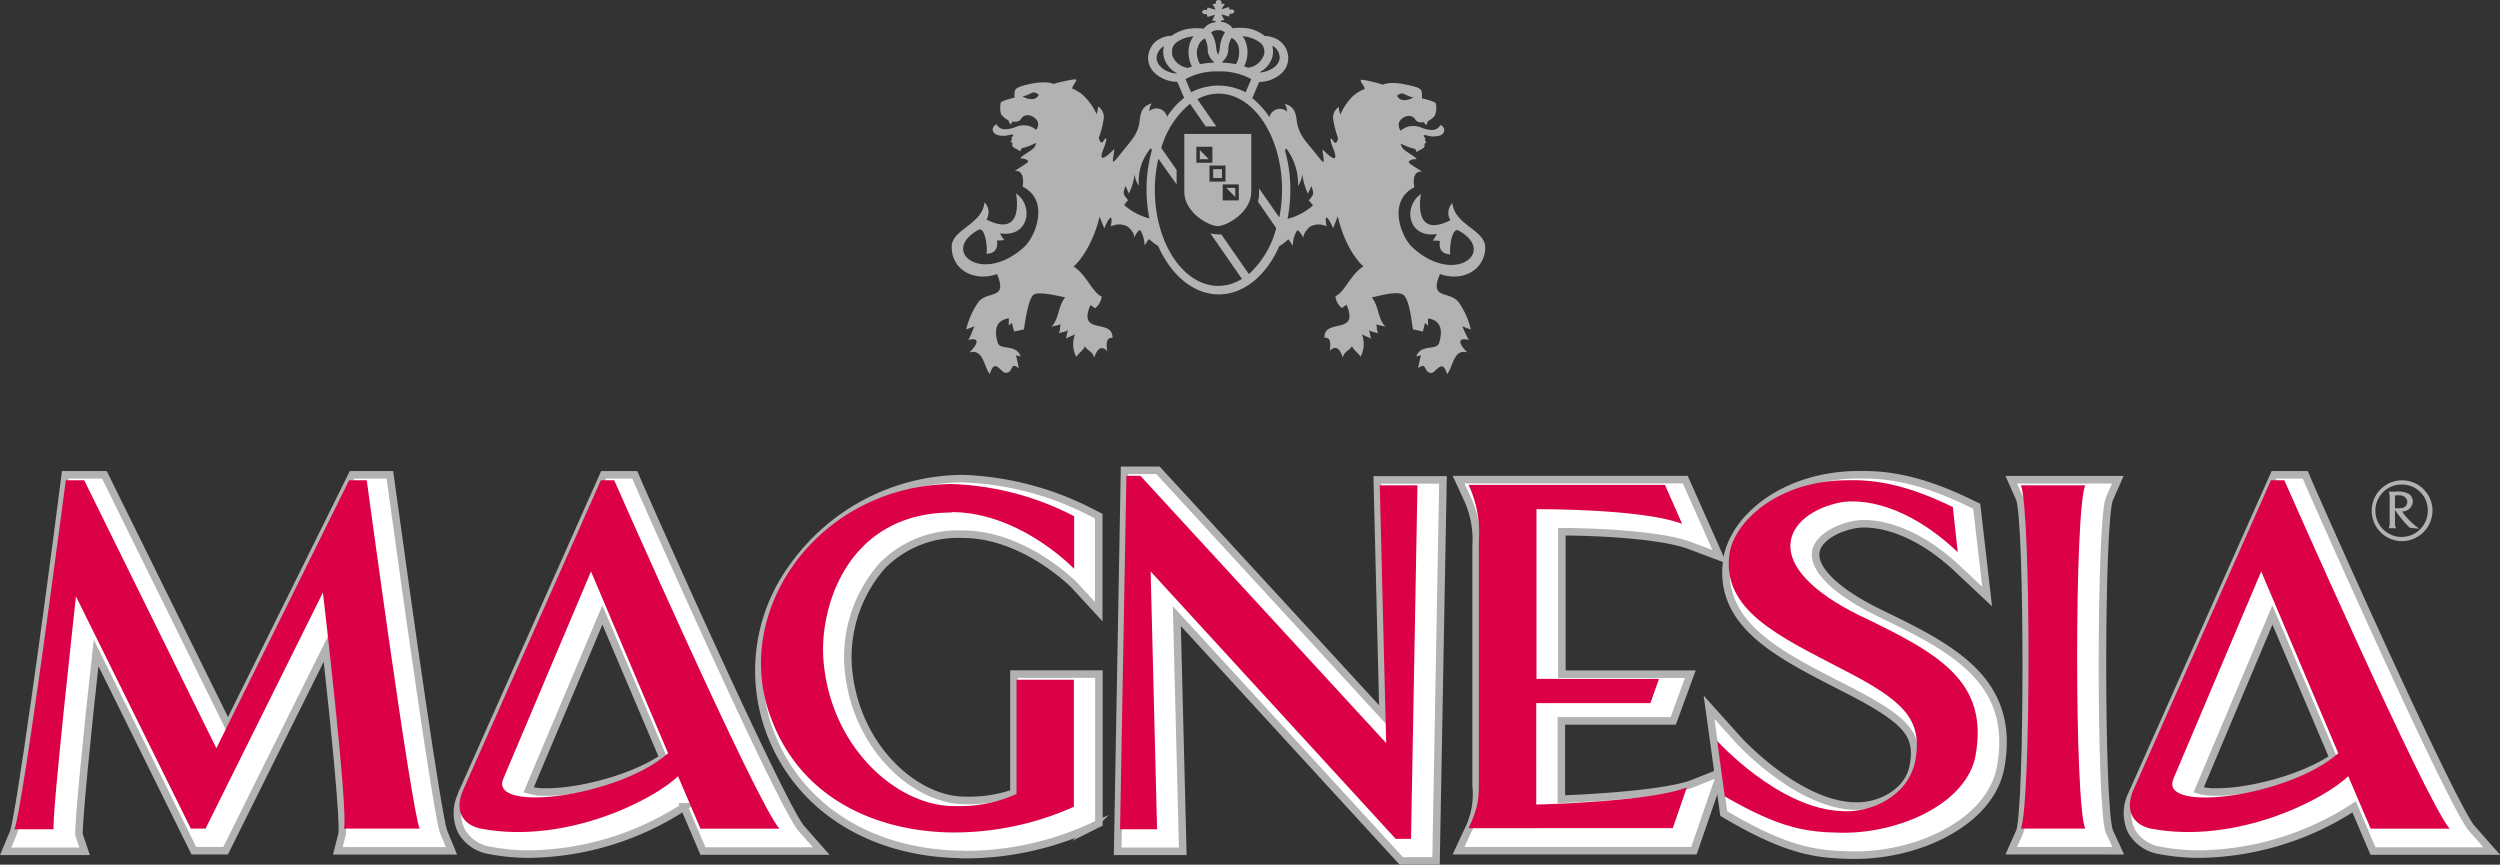 <svg xmlns="http://www.w3.org/2000/svg" viewBox="0 0 291.88 100.95"><rect x="0" y="0" width="291.88" height="100.95" fill="#333333" stroke="none"/><defs><style>.cls-1{fill:#b2b2b2;}.cls-2{fill:#fff;}.cls-3,.cls-4{fill:none;}.cls-3{stroke:#b2b2b2;stroke-miterlimit:10;stroke-width:0.88px;}.cls-5{fill:#dc0046;}</style></defs><g id="Vrstva_2" data-name="Vrstva 2"><g id="Vrstva_1-2" data-name="Vrstva 1"><path class="cls-1" d="M150.32,25.55a16.91,16.91,0,0,0,.33-3.4,16.69,16.69,0,0,0-.62-4.56c.08-.2.1-.31.17-.22a6.89,6.89,0,0,1,1.35,4.35,2.89,2.89,0,0,0,.48-1.38,8.64,8.64,0,0,0,.68,2.3c.12-.31.27-.6.39-.92.35.94.28,1-.31,1.68.37.3.36.52.54.54a7.15,7.15,0,0,1-3,1.61m-1-.21L147,22v.46a4.21,4.21,0,0,1-.13,1.08L149,26.63A10.88,10.88,0,0,1,145.81,32l-3.22-4.64a3.07,3.07,0,0,1-.42,0,3.36,3.36,0,0,1-.86-.12L145,32.56a5.25,5.25,0,0,1-2.75.82c-4.09,0-7.42-5-7.42-11.23a16.25,16.25,0,0,1,.41-3.62l2.13,3V19.84l-1.79-2.56a10.39,10.39,0,0,1,3.36-5.16l1.83,2.64H142l-2.2-3.18a5.12,5.12,0,0,1,2.47-.65h0c4.08,0,7.41,5,7.41,11.22a16.51,16.51,0,0,1-.31,3.19m-18.18-1.42c.18,0,.16-.25.53-.54-.59-.7-.66-.75-.3-1.69.1.32.27.61.38.92a7.78,7.78,0,0,0,.68-2.3,2.52,2.52,0,0,0,.49,1.38,6,6,0,0,1,1.34-4.34c.08-.09.09,0,.17.21h0v0a16.69,16.69,0,0,0-.62,4.56,17.69,17.69,0,0,0,.33,3.38,7.23,7.23,0,0,1-3-1.61m5.69-17.51A1.36,1.36,0,0,1,137.29,5h0a3.78,3.78,0,0,1,1.42-.66,4,4,0,0,1,.64-.09,2.58,2.58,0,0,0-.52,1.18,3.64,3.64,0,0,0,.33,2.33l-.47.17a2.29,2.29,0,0,1-1.85-1.51m-1.3,1.38a1.46,1.46,0,0,1-.51-1,1.68,1.68,0,0,1,.51-1.15,1.45,1.45,0,0,1,.36-.25,2.4,2.4,0,0,0,0,1.33,3,3,0,0,0,1.56,1.85,2.91,2.91,0,0,1-1.9-.73m6.69.49a7.43,7.43,0,0,1,3.84.9l-.66,1.53a7.08,7.08,0,0,0-3.18-.78h0a7.13,7.13,0,0,0-3.19.78l-.65-1.53a7.4,7.4,0,0,1,3.84-.9m-2.42-2.67a1.51,1.51,0,0,1,.84-1.18A2.76,2.76,0,0,1,141,5.7a1.87,1.87,0,0,0,.71,1.51v.1a10.12,10.12,0,0,0-1.6.18,2.69,2.69,0,0,1-.32-1.88m2.42-2.08a1,1,0,0,1,.8.27,3.75,3.75,0,0,0-.59,1.8,3.13,3.13,0,0,1-.18.76c-.06-.05-.19-.23-.25-.76a3.64,3.64,0,0,0-.59-1.8,1.09,1.09,0,0,1,.81-.27m1.57.9a1.51,1.51,0,0,1,.85,1.18,2.74,2.74,0,0,1-.33,1.88,10.26,10.26,0,0,0-1.6-.18v-.1a1.87,1.87,0,0,0,.71-1.51,2.71,2.71,0,0,1,.37-1.27m1.94-.1a3.78,3.78,0,0,1,1.42.66h0a1.36,1.36,0,0,1,.43,1.41,2.29,2.29,0,0,1-1.85,1.51l-.47-.17a3.51,3.51,0,0,0,.33-2.33,2.68,2.68,0,0,0-.51-1.18,4,4,0,0,1,.63.09m2.84,2.34a2.5,2.5,0,0,0,0-1.33,1.54,1.54,0,0,1,.36.25,1.68,1.68,0,0,1,.51,1.15,1.45,1.45,0,0,1-.5,1,3,3,0,0,1-1.9.73,3,3,0,0,0,1.56-1.85m-27.9,4.95a1.89,1.89,0,0,1-1.29-.33c1-.1,1.12-.81,1.9-.16a.91.91,0,0,1-.61.49m42.43-.37c.79-.65.91.06,1.91.16a1.84,1.84,0,0,1-1.29.33,1,1,0,0,1-.62-.49M173.4,28.89c0-2.06-3.57-2.59-3.83-5.18a1.62,1.62,0,0,0-.23,2c-4.54,2.3-3.44-3.05-3.44-3.05-2.15,1.47-1.49,5.19,1.84,4.66a3,3,0,0,1-.47.77c.14,0,.79,0,.84.07-.14,1,.29,1.52,1.23,1.53-.17-.54.15-3.22.95-2.77,4.54,2.5-.51,6.48-5.39,1.95-1.36-1.26-2.92-5.44.23-7-.19-1.07,0-1.92.91-1.84,0,0-.9-.54-1.4-.9s.37-.56.59-.54c.61.05-.9-.76-1.27-1.09a1.22,1.22,0,0,1-.43-.74,7.31,7.31,0,0,0,1.46.58.36.36,0,0,1,.36.42l.41-.23c.14-.08.64-.29.56-.56s.23-.32.23-.32a.46.46,0,0,1-.13-.51c-.62-.65.37-.23.77-.21.74,0,1.3-.1,1.41-.61s-.42-.73-.42-.73a1.08,1.08,0,0,1-1.07.58c-1.11-.07-1.17-.46-2.17-.46a2.17,2.17,0,0,0-1.41.55,1.14,1.14,0,0,1-.22-.8c.08-.71,1.38-1.4,1.95-.48.28.45,1,.28,1,.28s.17.41.26.31a1.38,1.38,0,0,0,.2-.43,2.61,2.61,0,0,0,.77-.59,2.29,2.29,0,0,0,.15-1.44c0-.28-1.63-.63-1.63-.63a3.6,3.6,0,0,0,0-.59c-.05-.42-.08-.66-1.79-1-2-.45-2.76,0-2.76,0a18.31,18.31,0,0,0-2.32-.57c-.68-.07.08.49.2,1.07a4.22,4.22,0,0,0-1.5.94,7,7,0,0,0-1.35,2.05,2.93,2.93,0,0,1-.18-.9,1.48,1.48,0,0,0-.64,1.54,11.48,11.48,0,0,0,.55,2.1s-.15,1-.57.33-.38-.05,0,.88c1,2.5-1.25.1-1.25.1.14,1.59.54,2.19-1,.22-1-1.19-1.78-2-2-3.52-.11-1.06-.36-1.73-1.42-2,.3.43.21.52.31.92a1.25,1.25,0,0,0-2.08.63,10,10,0,0,0-2-2.23l.8-1.88a3.92,3.92,0,0,0,2.6-1,2.43,2.43,0,0,0,.8-1.76,2.59,2.59,0,0,0-.8-1.86,3,3,0,0,0-1.94-.75A4.83,4.83,0,0,0,146,3.37a6.24,6.24,0,0,0-2.09-.07,1.83,1.83,0,0,0-1.34-.75.19.19,0,0,0-.07-.15,3.08,3.08,0,0,0,.45-.07,4.9,4.9,0,0,1-.34-.65,9,9,0,0,1,.86.26,1.76,1.76,0,0,0,.09-.34.35.35,0,0,0,.2,0c.19,0,.34-.11.34-.25s-.15-.25-.34-.25a.36.36,0,0,0-.2.06,1.76,1.76,0,0,0-.09-.34,7.43,7.43,0,0,1-.86.25A5.22,5.22,0,0,1,143,.48a3.08,3.08,0,0,0-.45-.07.2.2,0,0,0,.07-.16c0-.14-.16-.25-.34-.25s-.33.11-.33.25a.2.2,0,0,0,.07.16,2.8,2.8,0,0,0-.45.07,5.22,5.22,0,0,1,.34.64A7,7,0,0,1,141,.87a1.42,1.42,0,0,0-.1.34.37.37,0,0,0-.21-.06c-.18,0-.33.11-.33.25s.15.25.33.25a.36.36,0,0,0,.21,0,1.42,1.42,0,0,0,.1.34,8.34,8.34,0,0,1,.85-.26,4.9,4.9,0,0,1-.34.65,2.8,2.8,0,0,0,.45.07.19.19,0,0,0-.07.15,1.83,1.83,0,0,0-1.34.75,6.24,6.24,0,0,0-2.09.07,4.74,4.74,0,0,0-1.68.76,3,3,0,0,0-1.94.75,2.67,2.67,0,0,0-.8,1.86,2.44,2.44,0,0,0,.81,1.76,3.9,3.9,0,0,0,2.6,1l.8,1.88a8.69,8.69,0,0,0-2,2.21,1.25,1.25,0,0,0-2.08-.64c.1-.4,0-.49.31-.92-1.06.27-1.31.93-1.42,2-.16,1.54-1,2.34-1.95,3.53-1.58,2-1.18,1.36-1-.23,0,0-2.26,2.4-1.24-.09.37-.93.41-1.54,0-.88s-.58-.33-.58-.33a10.61,10.61,0,0,0,.55-2.1,1.47,1.47,0,0,0-.64-1.55,3.27,3.27,0,0,1-.17.9,6.92,6.92,0,0,0-1.36-2,4.39,4.39,0,0,0-1.5-1c.13-.57.89-1.14.19-1.06A19,19,0,0,0,123,9.8s-.71-.41-2.75,0c-1.72.38-1.74.62-1.8,1a5.55,5.55,0,0,0,0,.6s-1.59.35-1.63.63-.12,1.11.15,1.43a2.61,2.61,0,0,0,.77.59,1.69,1.69,0,0,0,.2.44c.1.1.26-.31.26-.31s.76.17,1-.29c.58-.92,1.87-.23,2,.49a1.12,1.12,0,0,1-.22.79,2.1,2.1,0,0,0-1.41-.54c-1,0-1,.39-2.17.46a1.08,1.08,0,0,1-1.06-.59s-.53.27-.43.73.67.66,1.41.62c.4,0,1.4-.45.77.21a.47.47,0,0,1-.12.51s.3,0,.22.31.42.48.57.56l.4.24a.38.38,0,0,1,.36-.43,7.06,7.06,0,0,0,1.46-.58,1.22,1.22,0,0,1-.43.74c-.37.33-1.88,1.14-1.27,1.09.23,0,1.08.19.59.54s-1.4.91-1.4.91c.87-.08,1.1.76.92,1.84,3.14,1.54,1.58,5.72.23,7-4.89,4.53-9.94.56-5.39-1.95.8-.44,1.11,2.23.94,2.78.94,0,1.37-.58,1.23-1.54.06,0,.7,0,.84-.07a3.1,3.1,0,0,1-.48-.77c3.34.54,4-3.18,1.86-4.66,0,0,1.1,5.35-3.45,3.05a1.62,1.62,0,0,0-.23-2c-.25,2.6-3.83,3.13-3.83,5.19,0,2.67,2.59,4.12,5.29,3.18,1.37,3.19-1.33,1.79-2.3,3.46a9.32,9.32,0,0,0-1.3,3,10.21,10.21,0,0,0,1-.38c-.24.38-.43,1.14-.77,1.61,1.64-.39.91.75.15,1.45,1.65-.41,1.64,1.6,2.39,2.54.54-2,1.29-.15,1.83-.15,1,0,.46-1.38,1.53-.55a10.82,10.82,0,0,0-.31-1.45c.21-.07.35.08.54.08-.53-1.51-2.41-.65-2.68-1.62-.39-1.34-.31-2.56,1.29-2.83a5.89,5.89,0,0,1,0,.84c.08,0,.28-.34.39-.23.08.31.15.62.23.92.12,0,.95-.18,1.15-.23.13-.81.52-3.64,1.15-4.06s2.93.19,3.68.31c-.86,1-.68,2.47-1.61,3.45.34-.14.72-.14,1.07-.31-.12.4,0,.67-.23,1.07.39-.17.69-.11,1.07-.38-.07.33-.15.66-.22,1,.27-.2.76-.31,1.07-.54a3.2,3.2,0,0,0,.15,2.68c.21-.41.77-.75,1-1.23.46.66.82.48,1.08,1.3.3-.88.76-1.54,1.53-.76-.14-.83-.15-1.61.61-1.54.06-2.35-4.13-.22-2.58-3.84l.54.38a2,2,0,0,0,.77-1.38c-1.06-.41-1.79-2.58-3.28-3.49,0,0,2-1.62,3.05-5.84.08.26.45,1.14.53,1.39.41-1,1.09-2.12.77-.23a2.14,2.14,0,0,1,1.84-.05c.23.09,1,.85.85,1.3s.49-1,.77-.79a3.7,3.7,0,0,1,.48,1.69c0,.21.44-.79.58-.64a4.69,4.69,0,0,0,1,.76c1.5,3.39,4.11,5.66,7.08,5.66s5.58-2.25,7.07-5.63a4.48,4.48,0,0,0,1-.77c.14-.14.55.85.58.65a3.58,3.58,0,0,1,.48-1.69c.27-.24.86,1.13.77.78s.62-1.21.84-1.29a2.11,2.11,0,0,1,1.84,0c-.32-1.9.37-.73.78.23.08-.26.45-1.14.53-1.4,1,4.23,3,5.85,3,5.85-1.48.9-2.22,3.07-3.27,3.48a2,2,0,0,0,.76,1.38l.54-.38c1.55,3.63-2.64,1.5-2.58,3.85.76-.07.75.7.61,1.54.78-.79,1.24-.13,1.53.76.27-.82.62-.64,1.08-1.3.22.48.78.82,1,1.23A3.26,3.26,0,0,0,159,39c.3.24.79.35,1.07.54-.07-.33-.15-.66-.23-1,.39.27.68.21,1.07.39-.2-.4-.11-.68-.23-1.08.36.17.73.17,1.08.31-.94-1-.75-2.4-1.61-3.44.75-.13,2.92-.81,3.67-.31s1,3.24,1.15,4.06c.2,0,1,.22,1.16.23.07-.31.15-.62.22-.92.12-.12.31.28.39.23a5.89,5.89,0,0,1,0-.84c1.6.27,1.68,1.49,1.29,2.83-.27,1-2.14.1-2.67,1.61.18,0,.33-.15.53-.08a12.38,12.38,0,0,0-.31,1.46c1.07-.84.58.55,1.54.55.53,0,1.28-1.82,1.83.15.75-.94.74-3,2.38-2.54-.76-.71-1.49-1.85.16-1.46a14.37,14.37,0,0,1-.77-1.61,10.15,10.15,0,0,0,1,.39,9.1,9.1,0,0,0-1.29-3c-1-1.68-3.68-.28-2.31-3.47,2.7.94,5.29-.51,5.29-3.18"/><polygon class="cls-1" points="140.08 18.59 141.13 18.59 140.08 17.52 140.08 18.59"/><polygon class="cls-1" points="144.22 21.93 143.17 21.93 144.22 23 144.22 21.93"/><rect class="cls-1" x="141.64" y="19.75" width="1.03" height="1.03"/><path class="cls-1" d="M143.08,21.2h-1.87V19.33h1.87Zm1.55,2.2h-1.88V21.53h1.88Zm-4.95-6.27h1.87V19h-1.87Zm2.5-1.49h-3.91V22.4c0,2.44,2.89,4,3.91,4h0c1,0,3.91-1.59,3.91-4V15.64Z"/><path class="cls-2" d="M112.48,99.76c-10.88-.09-19.34-5.5-22.64-14.45a20.47,20.47,0,0,1,2.57-18.9,24.53,24.53,0,0,1,20-10.53h0a35.4,35.4,0,0,1,15,3.94l.87.44V71.41L125.6,68.5c0-.06-5.93-6.13-13.18-6.13A12.41,12.41,0,0,0,103,66.06a16.2,16.2,0,0,0-4,11.39c.54,9.41,7.64,16,13.69,16h.17a15.94,15.94,0,0,0,5.52-.86l0-13.89h9.92l0,17.42-.88.44a35.61,35.61,0,0,1-14.93,3.22h0Z"/><path class="cls-3" d="M112.48,99.76c-10.88-.09-19.34-5.5-22.64-14.45a20.47,20.47,0,0,1,2.57-18.9,24.53,24.53,0,0,1,20-10.53h0a35.4,35.4,0,0,1,15,3.94l.87.44V71.41L125.6,68.5c0-.06-5.93-6.13-13.18-6.13A12.41,12.41,0,0,0,103,66.06a16.2,16.2,0,0,0-4,11.39c.54,9.41,7.64,16,13.69,16h.17a15.94,15.94,0,0,0,5.52-.86l0-13.89h9.92l0,17.42-.88.44a35.61,35.61,0,0,1-14.93,3.22h0Z"/><rect class="cls-4" width="291.88" height="100.95"/><polygon class="cls-2" points="163.6 100.51 137.4 71.93 138.09 99.39 130.49 99.39 131.29 54.91 135.2 54.91 161.48 83.5 160.8 56.03 168.47 56.03 167.66 100.51 163.6 100.51"/><polygon class="cls-3" points="163.6 100.51 137.4 71.93 138.09 99.39 130.49 99.39 131.29 54.91 135.2 54.91 161.48 83.5 160.8 56.03 168.47 56.03 167.66 100.51 163.6 100.51"/><rect class="cls-4" width="291.88" height="100.95"/><path class="cls-2" d="M.66,99.39l.93-2.22c.69-1.9,4-25.75,5.85-40.34l.18-1.39h4.57L26.62,84.71,41.11,55.44h4.41l.19,1.38c2,14.57,5.38,38.39,6.08,40.29l.92,2.23-2.41,0H39.44l.51-2c.2-1.41-.74-11.36-1.88-21.62L26.34,99.32H22.63L11.22,76.23c-1,8.94-2.05,19.57-2,21.22l.66,1.94Z"/><path class="cls-3" d="M.66,99.39l.93-2.22c.69-1.9,4-25.75,5.85-40.34l.18-1.39h4.57L26.62,84.71,41.11,55.44h4.41l.19,1.38c2,14.57,5.38,38.39,6.08,40.29l.92,2.23-2.41,0H39.44l.51-2c.2-1.41-.74-11.36-1.88-21.62L26.34,99.32H22.63L11.22,76.23c-1,8.94-2.05,19.57-2,21.22l.66,1.94Z"/><rect class="cls-4" width="291.88" height="100.95"/><path class="cls-2" d="M244.82,99.32h-10l1-2.24c1-2.88,1-35.93,0-38.83l-1-2.24,2.44,0h10l-1,2.27c-1.06,2.88-1.06,35.87,0,38.77l1.05,2.28Z"/><path class="cls-3" d="M244.82,99.32h-10l1-2.24c1-2.88,1-35.93,0-38.83l-1-2.24,2.44,0h10l-1,2.27c-1.06,2.88-1.06,35.87,0,38.77l1.05,2.28Z"/><rect class="cls-4" width="291.88" height="100.95"/><path class="cls-2" d="M216.63,99.84h-.45c-4-.08-7.31-.44-14.25-4.46l-.68-.4-1.71-12.4L203,86.43c.06.07,6.79,7.41,13.4,7.68h.45c2.76,0,6-1.66,6.55-4.73.59-3.46-.41-5.15-7.86-8.94l-1.46-.75c-6.68-3.45-13.59-7-12.44-14.42.77-4.78,6.66-9.76,15.2-9.84h.65c2.67,0,6.51.37,12.51,3.3l.79.38L232,69.65l-3.19-3c-5.22-5-9.54-5.5-11.17-5.5a6.54,6.54,0,0,0-1.14.1c-2.51.5-4.33,1.81-4.51,3.24-.26,2.05,2.52,4.69,7.45,7.08,8.21,4,16,7.73,14.14,18-1.19,6.47-9.56,10.33-17,10.33"/><path class="cls-3" d="M216.63,99.84h-.45c-4-.08-7.31-.44-14.25-4.46l-.68-.4-1.71-12.4L203,86.43c.06.07,6.79,7.41,13.4,7.68h.45c2.76,0,6-1.66,6.55-4.73.59-3.46-.41-5.15-7.86-8.94l-1.46-.75c-6.68-3.45-13.59-7-12.44-14.42.77-4.78,6.66-9.76,15.2-9.84h.65c2.67,0,6.51.37,12.51,3.3l.79.38L232,69.65l-3.19-3c-5.22-5-9.54-5.5-11.17-5.5a6.54,6.54,0,0,0-1.14.1c-2.51.5-4.33,1.81-4.51,3.24-.26,2.05,2.52,4.69,7.45,7.08,8.21,4,16,7.73,14.14,18C232.4,96,224,99.84,216.63,99.84Z"/><rect class="cls-4" width="291.88" height="100.95"/><path class="cls-2" d="M197.68,91.46c-2.91,1.15-11,1.68-15.39,1.85V84.17h13.06l2-5.46h-15V62.08c3.36,0,11.43.3,14.9,1.6L200.76,65l-4-9H170.29l1.05,2.27a11.34,11.34,0,0,1,1,5.5V91.71a9.45,9.45,0,0,1-1,5.34l-1.05,2.27h27.48l3.15-9.15Z"/><path class="cls-3" d="M197.68,91.46c-2.91,1.15-11,1.68-15.39,1.85V84.17h13.06l2-5.46h-15V62.08c3.36,0,11.43.3,14.9,1.6L200.76,65l-4-9H170.29l1.05,2.27a11.34,11.34,0,0,1,1,5.5V91.71a9.45,9.45,0,0,1-1,5.34l-1.05,2.27h27.48l3.15-9.15Z"/><rect class="cls-4" width="291.88" height="100.95"/><path class="cls-2" d="M61.72,92.22a6.93,6.93,0,0,0,2.13.25c3.95,0,10.13-1.63,13.57-4L70.33,71.8Zm.12,7.5a25,25,0,0,1-4.63-.43,4.62,4.62,0,0,1-3.31-2.22,4.85,4.85,0,0,1,0-4.28l0-.07L70.47,55.44h3.65l.42,1c6.35,14.43,17.14,38.11,19,40.26l2.34,2.66H82.07l-2.2-5.16a33.89,33.89,0,0,1-18,5.56"/><path class="cls-3" d="M61.72,92.22a6.93,6.93,0,0,0,2.13.25c3.95,0,10.13-1.63,13.57-4L70.33,71.8Zm.12,7.5a25,25,0,0,1-4.63-.43,4.62,4.62,0,0,1-3.31-2.22,4.85,4.85,0,0,1,0-4.28l0-.07L70.47,55.44h3.65l.42,1c6.35,14.43,17.14,38.11,19,40.26l2.34,2.66H82.07l-2.2-5.16A33.89,33.89,0,0,1,61.84,99.72Z"/><rect class="cls-4" width="291.88" height="100.95"/><path class="cls-2" d="M256.7,92.22a6.88,6.88,0,0,0,2.13.25c3.94,0,10.13-1.63,13.57-4L265.31,71.8Zm.12,7.5a25.18,25.18,0,0,1-4.64-.43,4.65,4.65,0,0,1-3.3-2.22,4.88,4.88,0,0,1,0-4.28l16.62-37.35h3.65l.42,1c6.36,14.43,17.14,38.11,19,40.26l2.35,2.66H277.05l-2.2-5.16a33.89,33.89,0,0,1-18,5.56"/><path class="cls-3" d="M256.7,92.22a6.88,6.88,0,0,0,2.13.25c3.94,0,10.13-1.63,13.57-4L265.31,71.8Zm.12,7.5a25.18,25.18,0,0,1-4.64-.43,4.65,4.65,0,0,1-3.3-2.22,4.88,4.88,0,0,1,0-4.28l16.62-37.35h3.65l.42,1c6.36,14.43,17.14,38.11,19,40.26l2.35,2.66H277.05l-2.2-5.16A33.89,33.89,0,0,1,256.82,99.72Z"/><rect class="cls-4" width="291.88" height="100.95"/><path class="cls-1" d="M281.36,61.63a13,13,0,0,1-1.77-2.14l.11-.17a2.05,2.05,0,0,0,.64,0,.74.74,0,0,0,.72-.74.82.82,0,0,0-.72-.73,2.41,2.41,0,0,0-.72,0V61a1.26,1.26,0,0,0,.13.67h-.88A1.37,1.37,0,0,0,279,61V58.07a1.35,1.35,0,0,0-.13-.67h.86a2.58,2.58,0,0,1,1.55.29,1.07,1.07,0,0,1,.42.88,1.24,1.24,0,0,1-1.25,1.15,8,8,0,0,0,2,2Zm-.91-5.06a3.06,3.06,0,1,0,3,3.06,3,3,0,0,0-3-3.06m0,6.61A3.55,3.55,0,1,1,284,59.63a3.59,3.59,0,0,1-3.59,3.55"/><path class="cls-5" d="M111.07,59.79c8.05,0,14.34,6.63,14.34,6.63V60.27a33.47,33.47,0,0,0-14.34-3.76C95.5,56.74,85.3,71.34,90,83.78c3.64,9.91,13,13.34,21.16,13.41a34.18,34.18,0,0,0,14.22-3l0-14.83h-6.7l0,13.34a16,16,0,0,1-7.08,1.41c-6.85.15-14.89-7-15.49-17.51-.3-6.33,3.2-16.76,15-16.76"/><polygon class="cls-5" points="161.84 86.76 133.14 55.55 131.51 55.55 130.77 96.82 135.09 96.82 134.34 66.72 162.95 97.94 164.74 97.94 165.49 56.66 161.09 56.66 161.84 86.76"/><path class="cls-5" d="M40.76,56.07,25.26,87.36,9.83,56.07H7.68s-5,38.44-6,40.75H6.27c-.31-.9,2.6-27.19,2.6-27.19L22.28,96.74H24L37.7,69.18s3,25.56,2.46,27.56H49c-1-2.3-6.18-40.67-6.18-40.67Z"/><path class="cls-5" d="M235.94,56.66c1.19,2.76,1.19,37.33,0,40.08h7.52c-1.27-2.75-1.27-37.32,0-40.08Z"/><path class="cls-5" d="M217.39,72c-12.59-6.11-8.85-12.07-2.53-13.34,2.39-.44,7.68.08,13.71,5.81L228,59.2c-5.81-2.84-9.53-3.21-12.43-3.13-8,.07-13,4.77-13.64,8.49-1,6.71,5.89,9.76,13,13.49,7.3,3.72,9.53,5.88,8.71,10.65-.74,4.17-5.14,6.26-8.64,6-7.38-.3-14.52-8.2-14.52-8.2l.89,6.48c6.55,3.8,9.61,4.17,13.48,4.24,6.78.15,14.75-3.35,15.8-9,1.57-8.72-4.33-11.92-13.27-16.24"/><path class="cls-5" d="M58.77,90.9,69,66.72l9,21.22C72.32,93,57,95,58.77,90.9M91,96.75c-2.75-3.13-19.29-40.68-19.29-40.68H70.15L54,92.4c-1.05,2.65.41,4,2.16,4.35,10,1.88,20.28-3.45,23-6.13l2.62,6.13Z"/><path class="cls-5" d="M253.76,90.9,264,66.72,273,87.94c-5.69,5.07-21,7.06-19.24,3M286,96.75c-2.75-3.13-19.3-40.68-19.3-40.68h-1.56L249,92.4c-1,2.65.41,4,2.16,4.35,10,1.88,20.28-3.45,23-6.13l2.62,6.13Z"/><path class="cls-5" d="M179.36,82.09h13.33l1-2.83h-14.3V59.45s12.29-.08,17,1.71l-2-4.55H171.46a13.23,13.23,0,0,1,1.2,6.49V90.21c0,3,.07,3.73-1.2,6.48H195.3l1.64-4.76c-4.32,1.71-17.58,2-17.58,2Z"/></g></g></svg>